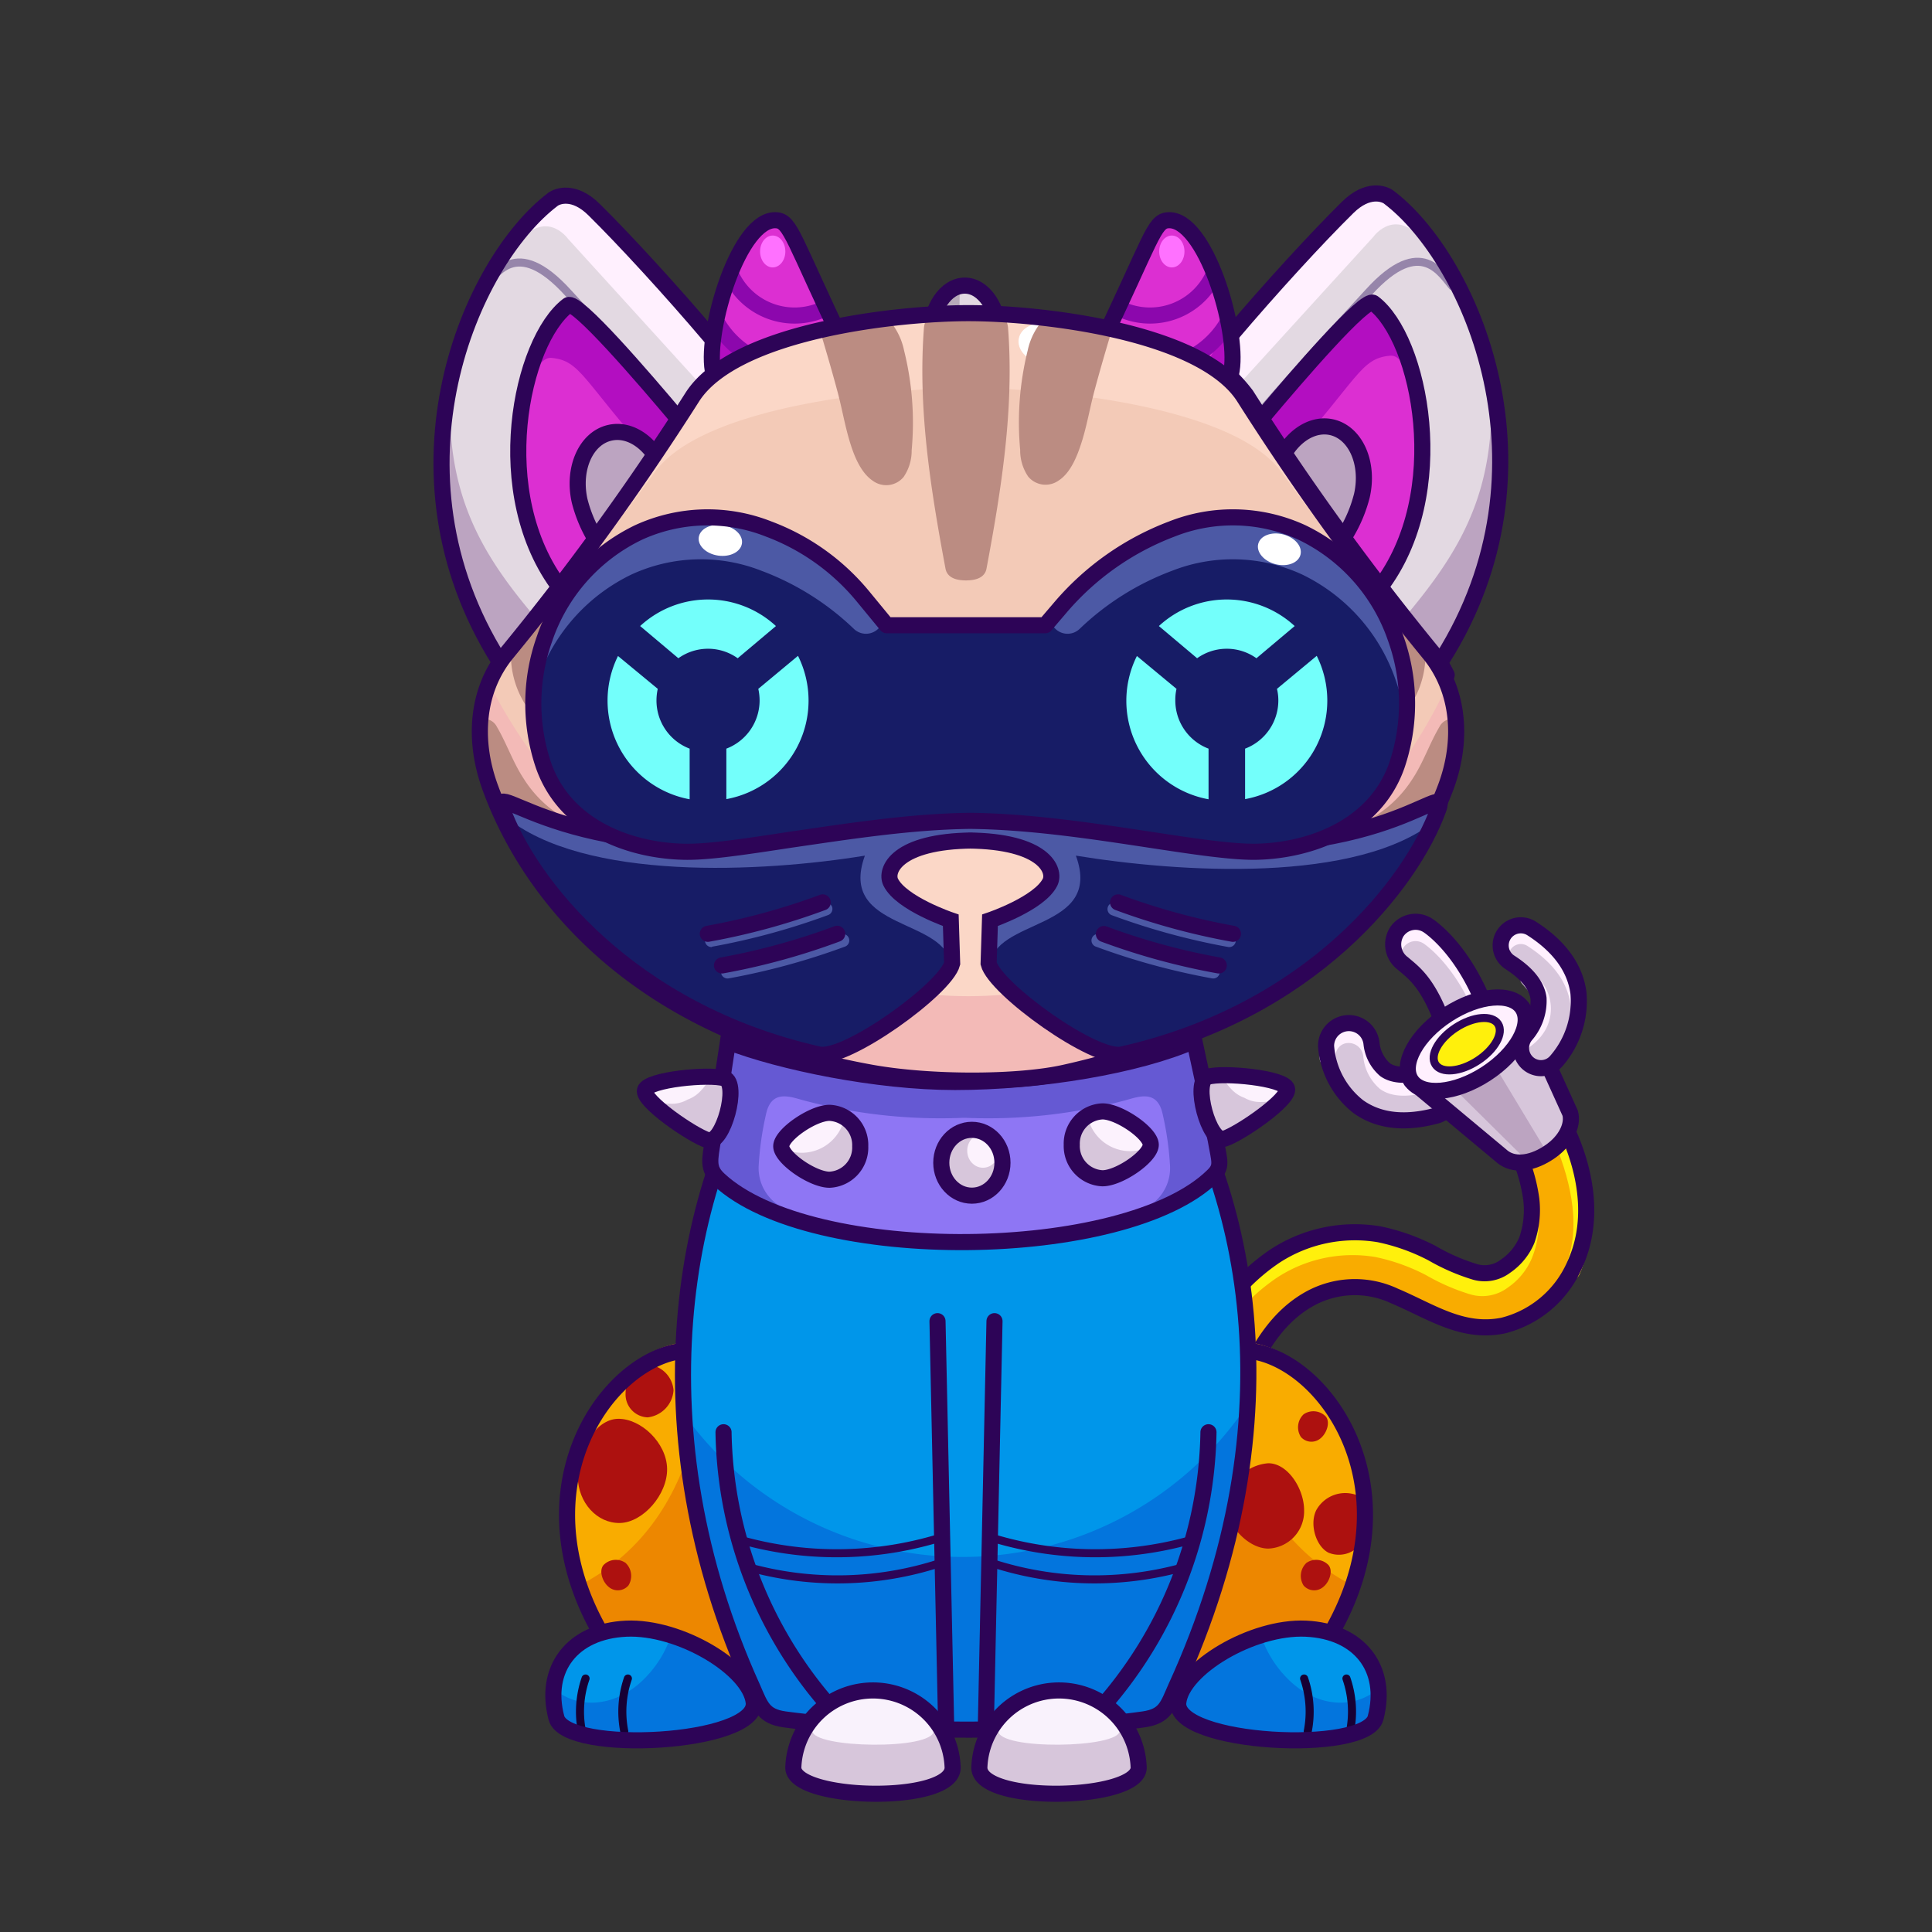 <svg xmlns="http://www.w3.org/2000/svg" viewBox="0 0 240 240">
  <rect x="0" y="0" width="240" height="240" fill="#333333" stroke="none"/>
  <svg id="tail" xmlns="http://www.w3.org/2000/svg" viewBox="0 0 240 240"><defs><style>.prefix_w8TOa9a121_cls-1{fill:#d7c6db;}.prefix_w8TOa9a121_prefix_w8TOa9a121_cls-10,.prefix_w8TOa9a121_cls-2,.prefix_w8TOa9a121_cls-3,.prefix_w8TOa9a121_cls-5,.prefix_w8TOa9a121_cls-6{fill:none;}.prefix_w8TOa9a121_cls-2{stroke:#fff0fe;}.prefix_w8TOa9a121_cls-2,.prefix_w8TOa9a121_cls-3,.prefix_w8TOa9a121_cls-5{stroke-linecap:round;}.prefix_w8TOa9a121_cls-2,.prefix_w8TOa9a121_cls-3{stroke-linejoin:round;}.prefix_w8TOa9a121_cls-2,.prefix_w8TOa9a121_cls-3,.prefix_w8TOa9a121_cls-5,.prefix_w8TOa9a121_cls-6{stroke-width:2px;}.prefix_w8TOa9a121_prefix_w8TOa9a121_cls-10,.prefix_w8TOa9a121_cls-3,.prefix_w8TOa9a121_cls-6{stroke:#2d0457;}.prefix_w8TOa9a121_cls-4{fill:#f9ac00;}.prefix_w8TOa9a121_cls-5{stroke:#fff00c;}.prefix_w8TOa9a121_prefix_w8TOa9a121_cls-10,.prefix_w8TOa9a121_cls-5,.prefix_w8TOa9a121_cls-6{stroke-miterlimit:10;}.prefix_w8TOa9a121_cls-7{fill:#bca4c1;}.prefix_w8TOa9a121_cls-8{fill:#fff0fe;}.prefix_w8TOa9a121_cls-9{fill:#fff00c;}</style></defs><g id="_06" data-name="06"><path class="prefix_w8TOa9a121_cls-1" d="M177.66,138.78c-3.58.81-6.59.37-8.93-1.31a10.54,10.54,0,0,1-4-7.5,2.83,2.83,0,0,1,5.64-.38,5,5,0,0,0,1.7,3.3c1.06.74,2.7.82,4.87.24a2.83,2.83,0,1,1,1.46,5.47Z"/><path class="prefix_w8TOa9a121_cls-2" d="M164.94,131.48a2.58,2.58,0,0,1,2.41-2.91,2.83,2.83,0,0,1,3,2.62,5,5,0,0,0,1.7,3.3c1.06.74,2.7.82,4.87.24"/><path class="prefix_w8TOa9a121_cls-3" d="M177.66,138.78c-3.58.81-6.59.37-8.93-1.31a10.54,10.54,0,0,1-4-7.5,2.83,2.83,0,0,1,5.64-.38,5,5,0,0,0,1.7,3.3c1.06.74,2.7.82,4.87.24a2.83,2.83,0,1,1,1.46,5.47Z"/><path class="prefix_w8TOa9a121_cls-1" d="M182.16,129.71a2.82,2.82,0,0,1-2.66-1.88c-2.11-5.92-5.21-8.13-5.24-8.15a2.85,2.85,0,0,1-.75-3.92,2.81,2.81,0,0,1,3.88-.79c.47.31,4.69,3.25,7.44,11a2.82,2.82,0,0,1-2.67,3.77Z"/><path class="prefix_w8TOa9a121_cls-2" d="M173.51,117.16a2.81,2.81,0,0,1,3.88-.79c.47.31,4.69,3.25,7.44,11"/><path class="prefix_w8TOa9a121_cls-3" d="M182.16,129.71a2.79,2.79,0,0,1-2.66-1.88c-2-5.8-3.91-7-5.24-8.15a2.94,2.94,0,0,1-.75-3.92,2.81,2.81,0,0,1,3.88-.79c.47.31,4.69,3.25,7.44,11a2.82,2.82,0,0,1-2.67,3.77Z"/><path class="prefix_w8TOa9a121_cls-4" d="M195.1,141.4c-.7-1.69-2.24-2.9-4.17-2.37-1.6.43-3.09,2.47-2.37,4.17a21.12,21.12,0,0,1,1.66,5.76,11.41,11.41,0,0,1-.55,5.09,7.35,7.35,0,0,1-2.65,3.24,4.29,4.29,0,0,1-3.75.72,25.22,25.22,0,0,1-5.36-2.33,25.41,25.41,0,0,0-6.57-2.35,18.16,18.16,0,0,0-13,2.73,25.54,25.54,0,0,0-9,10.77,3.5,3.5,0,0,0,1.21,4.65,3.43,3.43,0,0,0,4.65-1.22c1.6-3.45,3.8-6.73,7.13-8.71a11.59,11.59,0,0,1,10.92-.55c4.44,1.87,8.38,4.7,13.46,3.67a13.18,13.18,0,0,0,8.91-7.56C197.94,152.07,197.18,146.36,195.1,141.4Z"/><path class="prefix_w8TOa9a121_cls-5" d="M190.13,152.57a10.61,10.61,0,0,1-.75,3.32,7.35,7.35,0,0,1-2.65,3.24,4.28,4.28,0,0,1-3.74.72,25.3,25.3,0,0,1-5.37-2.33,25.28,25.28,0,0,0-6.57-2.35,18.14,18.14,0,0,0-13,2.73,25.56,25.56,0,0,0-9,10.77"/><path class="prefix_w8TOa9a121_cls-5" d="M194.13,141.74c2.08,5,3.41,11.14,1.16,16.18"/><path class="prefix_w8TOa9a121_cls-6" d="M195.1,141.4c-.7-1.69-2.24-2.9-4.17-2.37-1.6.43-3.09,2.47-2.37,4.17a21.12,21.12,0,0,1,1.66,5.76,11.41,11.41,0,0,1-.55,5.09,7.35,7.35,0,0,1-2.65,3.24,4.29,4.29,0,0,1-3.75.72,25.22,25.22,0,0,1-5.36-2.33,25.41,25.41,0,0,0-6.57-2.35,18.16,18.16,0,0,0-13,2.73,25.54,25.54,0,0,0-9,10.77,3.5,3.5,0,0,0,1.21,4.65,3.43,3.43,0,0,0,4.65-1.22c1.6-3.45,3.8-6.73,7.13-8.71a11.59,11.59,0,0,1,10.92-.55c4.44,1.87,8.38,4.7,13.46,3.67a13.18,13.18,0,0,0,8.91-7.56C197.94,152.07,197.18,146.36,195.1,141.4Z"/><path class="prefix_w8TOa9a121_cls-1" d="M195.05,138.27l-5.92-13.05-13.85,9,11.39,9.5c.8,1.23,3.32,1,5.64-.49S195.85,139.51,195.05,138.27Z"/><polygon class="prefix_w8TOa9a121_cls-7" points="180.74 135.33 189.5 144 192.1 143.04 185.78 132.55 180.74 135.33"/><path class="prefix_w8TOa9a121_cls-3" d="M195.05,138.27l-5.92-13.05-13.85,9,11.39,9.5c1.27,1,3.32,1,5.64-.49S195.44,139.65,195.05,138.27Z"/><ellipse class="prefix_w8TOa9a121_cls-8" cx="182.21" cy="129.71" rx="8.25" ry="4.39" transform="translate(-41.25 120.05) rotate(-32.97)"/><ellipse class="prefix_w8TOa9a121_cls-6" cx="182.21" cy="129.71" rx="8.25" ry="4.39" transform="translate(-41.25 120.05) rotate(-32.97)"/><ellipse class="prefix_w8TOa9a121_cls-9" cx="182.21" cy="129.71" rx="4.63" ry="2.46" transform="translate(-41.25 120.05) rotate(-32.97)"/><path class="prefix_w8TOa9a121_cls-1" d="M191.11,132.67a2.47,2.47,0,0,1-1.34-.62,2.51,2.51,0,0,1-.19-3.52,6.49,6.49,0,0,0,1.54-4.53c-.22-1.59-1.42-3.08-3.55-4.45a2.5,2.5,0,1,1,2.7-4.21c3.44,2.2,5.4,4.91,5.81,8a11.33,11.33,0,0,1-2.78,8.5A2.48,2.48,0,0,1,191.11,132.67Z"/><path class="prefix_w8TOa9a121_cls-2" d="M186.81,117.42a2.52,2.52,0,0,1,3.46-.76c3.44,2.21,5.4,4.91,5.81,8"/><path class="prefix_w8TOa9a121_cls-2" d="M189.24,129.41l.45-.36a5.33,5.33,0,0,0,1.43-1.63l0,0a4.43,4.43,0,0,0-.46-4.91l-.84-1"/><path class="prefix_w8TOa9a121_cls-3" d="M191.11,132.67a2.47,2.47,0,0,1-1.34-.62,2.51,2.51,0,0,1-.19-3.52,6.49,6.49,0,0,0,1.54-4.53c-.22-1.59-1.42-3.08-3.55-4.45a2.5,2.5,0,1,1,2.7-4.21c3.44,2.2,5.4,4.91,5.81,8a11.33,11.33,0,0,1-2.78,8.5A2.48,2.48,0,0,1,191.11,132.67Z"/><ellipse class="prefix_w8TOa9a121_prefix_w8TOa9a121_cls-10" cx="182.21" cy="129.71" rx="4.63" ry="2.46" transform="translate(-41.25 120.05) rotate(-32.97)"/></g></svg>
<svg id="ears" xmlns="http://www.w3.org/2000/svg" viewBox="0 0 240 240"><defs><style>.prefix_P72O85_gfA_cls-1{fill:#e3d9e2;}.prefix_P72O85_gfA_cls-2{fill:#fff0fe;}.prefix_P72O85_gfA_cls-3{fill:#bca4c1;}.prefix_P72O85_gfA_cls-4{fill:#dc2fd2;}.prefix_P72O85_gfA_cls-5{fill:#b30ec1;}.prefix_P72O85_gfA_cls-6,.prefix_P72O85_gfA_cls-7,.prefix_P72O85_gfA_cls-9{fill:none;}.prefix_P72O85_gfA_cls-6{stroke:#9685aa;}.prefix_P72O85_gfA_cls-6,.prefix_P72O85_gfA_cls-9{stroke-miterlimit:10;}.prefix_P72O85_gfA_cls-7{stroke:#2d0457;stroke-linecap:round;stroke-linejoin:round;}.prefix_P72O85_gfA_cls-7,.prefix_P72O85_gfA_cls-9{stroke-width:2px;}.prefix_P72O85_gfA_cls-8{fill:#ff71ff;}.prefix_P72O85_gfA_cls-9{stroke:#8c07ad;}.prefix_P72O85_gfA_prefix_P72O85_gfA_cls-10{fill:#b8aaba;}</style></defs><g id="_01" data-name="01"><path class="prefix_P72O85_gfA_cls-1" d="M62,82.07C47.1,58.46,59.61,32.12,69.86,24.36c1.51-1.14,12.75,11.81,20.43,20.84"/><path class="prefix_P72O85_gfA_cls-2" d="M63.73,31c3.81-5.58,6.81-1.36,6.81-1.36L87.29,48.06l2-4.63-15.53-17c-4-4.49-8.58,1.77-8.58,1.77"/><path class="prefix_P72O85_gfA_cls-3" d="M56.22,56a52.57,52.57,0,0,1-.4-5.45A44.19,44.19,0,0,0,62,82.07l4.3-5.6C61.1,70.31,57.33,64.45,56.22,56Z"/><path class="prefix_P72O85_gfA_cls-4" d="M69.76,73.29c-9.05-11.72-5-30.95.8-35.37,1-.77,9.4,9,13.76,14.19"/><path class="prefix_P72O85_gfA_cls-5" d="M68.52,44.46c3.65.33,3.93,2.92,12.64,12.59l3.16-4.94C80,46.9,71.58,37.15,70.56,37.92c-2.38,1.8-4.45,6.06-5.46,11.27C66.08,47.07,66.94,44.32,68.52,44.46Z"/><path class="prefix_P72O85_gfA_cls-3" d="M73.94,66.86A17.22,17.22,0,0,1,72,62.2c-.89-4,.8-7.78,3.77-8.44,2.08-.47,4.23.71,5.64,2.83"/><path class="prefix_P72O85_gfA_cls-6" d="M60.09,35.76c1.37-1.46,3.91-6.63,10.49.63,2.8,3.09,7.9,8.45,13.76,15.26"/><path class="prefix_P72O85_gfA_cls-7" d="M69.63,73.08c-9-11.73-4.9-30.74.93-35.16,1-.77,9.4,9,13.76,14.19"/><path class="prefix_P72O85_gfA_cls-7" d="M89,46.52a11.53,11.53,0,0,0-2.62,2.81,326.53,326.53,0,0,1-23,31.76,14.15,14.15,0,0,0-1.94,3"/><path class="prefix_P72O85_gfA_cls-4" d="M105,43.22c.86,5.14-2.12,9.93-6.67,10.7S89.41,51.13,88.54,46s3.32-18.21,7.91-18.64C97.78,27.22,104.15,38.07,105,43.22Z"/><path class="prefix_P72O85_gfA_cls-5" d="M105,43.09a7.65,7.65,0,0,1-5.87,5.34c-4.23.71-8.31-2.59-9.12-7.37A19.55,19.55,0,0,1,90.72,34c-1.68,4.18-2.64,9.3-2.18,12,.87,5.14,5.26,8.69,9.81,7.93s7.53-5.56,6.67-10.7A.59.59,0,0,1,105,43.09Z"/><ellipse class="prefix_P72O85_gfA_cls-8" cx="95.99" cy="31.24" rx="1.57" ry="1.98"/><path class="prefix_P72O85_gfA_cls-9" d="M89.15,40.22a11.34,11.34,0,0,0,15.57,3.89"/><path class="prefix_P72O85_gfA_cls-9" d="M90.8,34.12a8.69,8.69,0,0,0,11.54,4.28"/><path class="prefix_P72O85_gfA_cls-7" d="M105,43.22c2.26,4.7-2.12,9.93-6.67,10.7S89.41,51.13,88.54,46s3.32-19,7.91-18.64C98.24,27.49,98.51,29.67,105,43.22Z"/><path class="prefix_P72O85_gfA_cls-7" d="M62,82.07c-14.85-23.61-3.56-49.54,6.68-57.3.54-.41,2.59-1.23,5.12,1.27,3.75,3.7,9.54,10,14.46,15.8"/><path class="prefix_P72O85_gfA_cls-1" d="M179.21,81.8c14.85-23.61,2.34-49.95-7.91-57.71-1.51-1.15-12.75,11.81-20.43,20.84"/><path class="prefix_P72O85_gfA_cls-2" d="M177.43,30.76c-3.81-5.58-6.81-1.36-6.81-1.36L153.87,47.79l-2.05-4.63,15.53-17c4-4.49,8.58,1.77,8.58,1.77"/><path class="prefix_P72O85_gfA_cls-3" d="M184.94,55.76a52.38,52.38,0,0,0,.4-5.44,44.19,44.19,0,0,1-6.13,31.48l-4.3-5.6C180.06,70,183.83,64.18,184.94,55.76Z"/><path class="prefix_P72O85_gfA_cls-4" d="M171.4,73c9-11.72,5-31-.8-35.37-1-.77-9.4,9-13.76,14.19"/><path class="prefix_P72O85_gfA_cls-5" d="M172.65,44.19c-3.66.33-3.93,2.92-12.65,12.59l-3.16-4.94c4.36-5.21,12.75-15,13.76-14.19,2.38,1.8,4.45,6.06,5.46,11.27C175.08,46.8,174.22,44,172.65,44.19Z"/><path class="prefix_P72O85_gfA_cls-6" d="M180.52,35.67c-1.36-1.46-3.9-6.63-10.49.63-2.8,3.09-7.9,8.45-13.76,15.26"/><path class="prefix_P72O85_gfA_cls-7" d="M171.4,73c9-11.72,5-31-.8-35.37-1-.77-9.4,9-13.76,14.19"/><path class="prefix_P72O85_gfA_cls-7" d="M179.21,81.8c14.85-23.61,3.56-49.54-6.68-57.3-.54-.42-2.59-1.23-5.12,1.27-3.75,3.69-9.54,10-14.46,15.8"/><path class="prefix_P72O85_gfA_cls-1" d="M124.12,41.84c0,3.51-1.91,17.8-4.27,17.8s-4.27-14.29-4.27-17.8,1.91-6.36,4.27-6.36S124.12,38.33,124.12,41.84Z"/><path class="prefix_P72O85_gfA_prefix_P72O85_gfA_cls-10" d="M119.25,35.55c-2.07.44-3.67,3.08-3.67,6.29,0,3.51,4.27,24.16,4.27,24.16s2.52-10.92,3.3-15.51C122.77,50.28,118.67,48.2,119.25,35.55Z"/><path class="prefix_P72O85_gfA_cls-7" d="M124.12,41.84c0,3.51-4.27,24.7-4.27,24.7s-4.27-21.19-4.27-24.7,1.91-6.36,4.27-6.36S124.12,38.33,124.12,41.84Z"/><path class="prefix_P72O85_gfA_cls-4" d="M136.54,43.22c-.87,5.14,2.12,9.93,6.67,10.7S152.15,51.13,153,46s-3.32-18.21-7.92-18.64C143.78,27.22,137.4,38.07,136.54,43.22Z"/><path class="prefix_P72O85_gfA_cls-5" d="M136.56,43.09a7.63,7.63,0,0,0,5.87,5.34c4.23.71,8.31-2.59,9.12-7.37a19.55,19.55,0,0,0-.71-7.09c1.68,4.18,2.64,9.3,2.18,12-.87,5.14-5.26,8.69-9.81,7.93s-7.54-5.56-6.67-10.7C136.55,43.18,136.55,43.13,136.56,43.09Z"/><ellipse class="prefix_P72O85_gfA_cls-8" cx="145.57" cy="31.24" rx="1.57" ry="1.98"/><path class="prefix_P72O85_gfA_cls-9" d="M152.41,40.22a11.34,11.34,0,0,1-15.57,3.89"/><path class="prefix_P72O85_gfA_cls-9" d="M150.76,34.12a8.69,8.69,0,0,1-11.54,4.28"/><path class="prefix_P72O85_gfA_cls-7" d="M136.54,43.22c-2.26,4.7,2.12,9.93,6.67,10.7S152.15,51.13,153,46s-3.32-19-7.92-18.64C143.32,27.49,143.05,29.67,136.54,43.22Z"/><path class="prefix_P72O85_gfA_cls-7" d="M73.94,66.86A17.22,17.22,0,0,1,72,62.2c-.89-4,.8-7.78,3.77-8.44,2.08-.47,4.23.71,5.64,2.83"/><path class="prefix_P72O85_gfA_cls-3" d="M167.27,66.18a17.36,17.36,0,0,0,1.92-4.66c.89-4-.8-7.78-3.77-8.45-2.07-.46-4.23.72-5.64,2.84"/><path class="prefix_P72O85_gfA_cls-7" d="M167.27,66.18a17.36,17.36,0,0,0,1.92-4.66c.89-4-.8-7.78-3.77-8.45-2.07-.46-4.23.72-5.64,2.84"/><path class="prefix_P72O85_gfA_cls-7" d="M153,47a19.82,19.82,0,0,1,1.82,2.09,326.53,326.53,0,0,0,22.95,31.76,13.71,13.71,0,0,1,1.94,3"/></g></svg>
<svg id="legs" xmlns="http://www.w3.org/2000/svg" viewBox="0 0 240 240"><defs><style>.prefix_hekt0yRR7X_cls-1{fill:#f9ac00;}.prefix_hekt0yRR7X_cls-2{fill:#ed8700;}.prefix_hekt0yRR7X_cls-3{fill:#ad110f;}.prefix_hekt0yRR7X_cls-4,.prefix_hekt0yRR7X_cls-7{fill:none;stroke-linecap:round;stroke-linejoin:round;}.prefix_hekt0yRR7X_cls-4{stroke:#2d0457;stroke-width:2px;}.prefix_hekt0yRR7X_cls-5{fill:#0096ea;}.prefix_hekt0yRR7X_cls-6{fill:#0375dd;}.prefix_hekt0yRR7X_cls-7{stroke:#170035;}</style></defs><g id="_02" data-name="02"><g id="_02-2" data-name="02"><path class="prefix_hekt0yRR7X_cls-1" d="M88.72,166.59a16.82,16.82,0,0,0-4.84.34c-10.34,2.22-21.75,21.25-4.72,41.29L101.8,208Z"/><path class="prefix_hekt0yRR7X_cls-2" d="M88.72,166.59c-.3,0-.61,0-.92,0-.33,12.3-4.25,24.25-15.53,30.2a38,38,0,0,0,6.89,11.46L101.8,208Z"/><path class="prefix_hekt0yRR7X_cls-3" d="M82.87,182.44c.06,3.22-3,6.69-5.85,6.75s-5.19-2.51-5.25-5.73,2.17-7.16,5-7.21S82.81,179.23,82.87,182.44Z"/><path class="prefix_hekt0yRR7X_cls-3" d="M83.67,172.71a3.64,3.64,0,0,1-3.21,3.36,2.85,2.85,0,0,1-2.75-2.95c0-1.63,1.23-3.61,2.75-3.61A3.48,3.48,0,0,1,83.67,172.71Z"/><path class="prefix_hekt0yRR7X_cls-3" d="M77.71,194.15a2.22,2.22,0,0,1,.35,2.81,1.74,1.74,0,0,1-2.46.16c-.77-.63-1.22-2-.63-2.7A2.12,2.12,0,0,1,77.71,194.15Z"/><path class="prefix_hekt0yRR7X_cls-4" d="M88.72,167.62a17.19,17.19,0,0,0-4.84.34c-10.34,2.23-21.75,21.25-4.72,41.29"/><path class="prefix_hekt0yRR7X_cls-5" d="M93.63,211.49c.55,5.19-23.31,6.45-24.51,1.91-1.61-6.11,2-10.78,8.67-11.08S93.19,207.29,93.63,211.49Z"/><path class="prefix_hekt0yRR7X_cls-6" d="M83.37,203.16a13.76,13.76,0,0,1-4.12,6.11c-3.33,2.77-7.49,3-10.46.53a10.59,10.59,0,0,0,.33,3.6c1.2,4.54,25.06,3.28,24.51-1.91C93.31,208.42,88.52,204.78,83.37,203.16Z"/><path class="prefix_hekt0yRR7X_cls-7" d="M72.74,208.51a12.6,12.6,0,0,0-.45,6.57"/><path class="prefix_hekt0yRR7X_cls-7" d="M78,208.51a12.6,12.6,0,0,0-.45,6.57"/><path class="prefix_hekt0yRR7X_cls-4" d="M93.63,211.49c.55,5.19-23.31,6.45-24.51,1.91-1.61-6.11,2-10.78,8.67-11.08S93.19,207.29,93.63,211.49Z"/></g><g id="_02-3" data-name="02"><path class="prefix_hekt0yRR7X_cls-1" d="M151.28,166.59a16.82,16.82,0,0,1,4.84.34c10.34,2.22,21.75,21.25,4.72,41.29L138.2,208Z"/><path class="prefix_hekt0yRR7X_cls-2" d="M151.28,166.59c.3,0,.61,0,.92,0,.33,12.3,4.25,24.25,15.53,30.2a38,38,0,0,1-6.89,11.46L138.2,208Z"/><path class="prefix_hekt0yRR7X_cls-3" d="M163.5,187.62c-.86,1.78,0,4.51,1.55,5.27a3.39,3.39,0,0,0,4.41-1.87c.86-1.79.61-4.57-1-5.32A4.11,4.11,0,0,0,163.5,187.62Z"/><path class="prefix_hekt0yRR7X_cls-3" d="M152.38,186.94c0,2.63,2.72,5.43,5.18,5.43A4.62,4.62,0,0,0,162,187.6c0-2.63-2-5.83-4.45-5.83A5.63,5.63,0,0,0,152.38,186.94Z"/><path class="prefix_hekt0yRR7X_cls-3" d="M162.29,194.15a2.22,2.22,0,0,0-.35,2.81,1.74,1.74,0,0,0,2.46.16c.77-.63,1.22-2,.63-2.7A2.12,2.12,0,0,0,162.29,194.15Z"/><path class="prefix_hekt0yRR7X_cls-3" d="M161.94,175.69a2.22,2.22,0,0,0-.34,2.81,1.74,1.74,0,0,0,2.46.16c.76-.63,1.22-2,.63-2.7A2.14,2.14,0,0,0,161.94,175.69Z"/><path class="prefix_hekt0yRR7X_cls-4" d="M151.28,167.62a17.19,17.19,0,0,1,4.84.34c10.34,2.23,21.75,21.25,4.72,41.29"/><path class="prefix_hekt0yRR7X_cls-5" d="M146.37,211.49c-.55,5.19,23.31,6.45,24.51,1.91,1.61-6.11-2-10.78-8.67-11.08S146.81,207.29,146.37,211.49Z"/><path class="prefix_hekt0yRR7X_cls-6" d="M156.63,203.16a13.76,13.76,0,0,0,4.12,6.11c3.33,2.77,7.49,3,10.46.53a10.59,10.59,0,0,1-.33,3.6c-1.2,4.54-25.06,3.28-24.51-1.91C146.69,208.42,151.48,204.78,156.63,203.16Z"/><path class="prefix_hekt0yRR7X_cls-7" d="M167.26,208.51a12.6,12.6,0,0,1,.45,6.57"/><path class="prefix_hekt0yRR7X_cls-7" d="M162,208.51a12.6,12.6,0,0,1,.45,6.57"/><path class="prefix_hekt0yRR7X_cls-4" d="M146.37,211.49c-.55,5.19,23.31,6.45,24.51,1.91,1.61-6.11-2-10.78-8.67-11.08S146.81,207.29,146.37,211.49Z"/></g></g></svg>
<svg id="body" xmlns="http://www.w3.org/2000/svg" viewBox="0 0 240 240"><defs><style>.prefix_FLQ570TYEM_cls-1{fill:#0096ea;}.prefix_FLQ570TYEM_cls-2{fill:#0375dd;}.prefix_FLQ570TYEM_cls-3{fill:none;stroke:#2d0457;stroke-linecap:round;stroke-linejoin:round;stroke-width:2px;}</style></defs><g id="_01" data-name="01"><path class="prefix_FLQ570TYEM_cls-1" d="M97.45,128.28c-12,17.69-17.3,44.53-5.5,77.82.83,2.34,1.64,6.49,4.27,6.86,12.8,1.78,36.29,1.6,47.17,0,2.63-.39,3.37-2.81,4.2-5.16,11.86-33.45,6.55-62.11-5.61-79.78"/><path class="prefix_FLQ570TYEM_cls-2" d="M119.56,193.41A42.57,42.57,0,0,1,85.3,176.14a111.33,111.33,0,0,0,6.44,30.23c.83,2.35,1.63,6.49,4.26,6.86,12.8,1.79,36.29,1.61,47.18,0,2.63-.39,3.36-2.81,4.19-5.15A112.41,112.41,0,0,0,153.91,176,42.57,42.57,0,0,1,119.56,193.41Z"/><path class="prefix_FLQ570TYEM_cls-3" d="M96.79,129.23c-12.39,17.69-17.69,48.7-3.31,80.43,1,2.28,1.34,3.56,4,3.93,13.18,1.79,33.36,1.61,44.57,0,2.7-.39,3-1.66,4-3.93,15.38-33.64,9-63-3.49-80.69"/></g></svg>
<svg id="hands" xmlns="http://www.w3.org/2000/svg" viewBox="0 0 240 240"><defs><style>.prefix_kxBwWMaIc5_cls-1,.prefix_kxBwWMaIc5_cls-2,.prefix_kxBwWMaIc5_cls-5{fill:none;stroke:#2d0457;}.prefix_kxBwWMaIc5_cls-1,.prefix_kxBwWMaIc5_cls-2{stroke-linecap:round;stroke-linejoin:round;}.prefix_kxBwWMaIc5_cls-2,.prefix_kxBwWMaIc5_cls-5{stroke-width:2px;}.prefix_kxBwWMaIc5_cls-3{fill:#d7c6db;}.prefix_kxBwWMaIc5_cls-4{fill:#f9f2fc;}.prefix_kxBwWMaIc5_cls-5{stroke-miterlimit:10;}</style></defs><g id="_02" data-name="02"><g id="_02-2" data-name="02"><path class="prefix_kxBwWMaIc5_cls-1" d="M93.4,194.8a41.14,41.14,0,0,0,23.23-.58"/><path class="prefix_kxBwWMaIc5_cls-1" d="M92.6,191.46a43.91,43.91,0,0,0,24.82-.63"/><path class="prefix_kxBwWMaIc5_cls-2" d="M103.49,212.47a52.91,52.91,0,0,1-13.61-34.55"/><path class="prefix_kxBwWMaIc5_cls-3" d="M118.34,219.58c0,4.55-19.79,4.1-19.79,0a9.9,9.9,0,0,1,19.79,0Z"/><path class="prefix_kxBwWMaIc5_cls-4" d="M116,215c0,2.43-15.09,2.19-15.09,0,0-2.92,3.37-5.28,7.54-5.28S116,212.05,116,215Z"/><path class="prefix_kxBwWMaIc5_cls-5" d="M118.34,219.58c0,4.55-19.79,4.1-19.79,0a9.9,9.9,0,0,1,19.79,0Z"/><line class="prefix_kxBwWMaIc5_cls-2" x1="116.46" y1="164.12" x2="117.56" y2="215.62"/></g><g id="_02-3" data-name="02"><path class="prefix_kxBwWMaIc5_cls-1" d="M146.6,194.8a41.14,41.14,0,0,1-23.23-.58"/><path class="prefix_kxBwWMaIc5_cls-1" d="M147.4,191.46a43.91,43.91,0,0,1-24.82-.63"/><path class="prefix_kxBwWMaIc5_cls-2" d="M136.51,212.47a52.91,52.91,0,0,0,13.61-34.55"/><path class="prefix_kxBwWMaIc5_cls-3" d="M121.66,219.58c0,4.55,19.79,4.1,19.79,0a9.9,9.9,0,0,0-19.79,0Z"/><path class="prefix_kxBwWMaIc5_cls-4" d="M124,215c0,2.43,15.09,2.19,15.09,0,0-2.92-3.37-5.28-7.54-5.28S124,212.05,124,215Z"/><path class="prefix_kxBwWMaIc5_cls-5" d="M121.66,219.58c0,4.55,19.79,4.1,19.79,0a9.9,9.9,0,0,0-19.79,0Z"/><line class="prefix_kxBwWMaIc5_cls-2" x1="123.54" y1="164.12" x2="122.44" y2="215.62"/></g></g></svg>
<svg id="necklace" xmlns="http://www.w3.org/2000/svg" viewBox="0 0 240 240"><defs><style>.prefix_pRwDDWFTRt_cls-1{fill:#ff3776;}.prefix_pRwDDWFTRt_cls-2{fill:#8e76f4;}.prefix_pRwDDWFTRt_cls-3{fill:#6559d3;}.prefix_pRwDDWFTRt_cls-4{fill:none;stroke:#2d0457;stroke-miterlimit:10;stroke-width:2px;}.prefix_pRwDDWFTRt_cls-5{fill:#fcf2fd;}.prefix_pRwDDWFTRt_cls-6{fill:#d7c6db;}</style></defs><g id="_03" data-name="03"><path class="prefix_pRwDDWFTRt_cls-1" d="M148.67,130.84a144,144,0,0,1-30,3.57c-9.73,0-21.63-2.55-28.37-4L88.6,141.44a4.4,4.4,0,0,0,.71,5.08c4.16,4.44,16.24,7.65,30.49,7.65,14.75,0,27.16-3.43,30.89-8.12a4,4,0,0,0,.33-4.45Z"/><path class="prefix_pRwDDWFTRt_cls-2" d="M148.67,130.84a144,144,0,0,1-30,3.57c-9.73,0-21.63-2.55-28.37-4L88.6,141.44a4.4,4.4,0,0,0,.71,5.08c4.16,4.44,16.24,7.65,30.49,7.65,14.75,0,27.16-3.43,30.89-8.12a4,4,0,0,0,.33-4.45Z"/><path class="prefix_pRwDDWFTRt_cls-3" d="M150.71,142.46l-1.77-11.34c.36-.49-1.32-1-2.44-.71s-5.45,1.92-6.74,2c0,0,.06.16.13.33A117.56,117.56,0,0,1,124,134.25v0c-1.38.05-2.79.07-4.21.08s-2.84,0-4.22-.08v0a117.56,117.56,0,0,1-15.94-1.48c.07-.17.12-.29.13-.33-1.29-.11-5.54-1.9-6.74-2s-2.8.22-2.43.71l-1.08,10.61a4.23,4.23,0,0,0,1.24,5.16,17.72,17.72,0,0,0,5.21,2.78l.93.13a5.53,5.53,0,0,1-2.64-5.09,38.22,38.22,0,0,1,.89-6.25c.65-3.24,3.05-2.24,4.72-1.79a66,66,0,0,0,19.76,2.16h.35a66,66,0,0,0,19.76-2.16c1.67-.45,4.07-1.45,4.72,1.79a38.22,38.22,0,0,1,.89,6.25,5.53,5.53,0,0,1-2.64,5.09l.93-.13a17.72,17.72,0,0,0,5.21-2.78C150.43,145.5,151.52,144.24,150.71,142.46Z"/><path class="prefix_pRwDDWFTRt_cls-4" d="M150.69,146.05c1.19-1.17.79-1.78.33-4.45l-2.66-12.31c-7,3.09-19.17,5.12-29.73,5.12-9.73,0-21.67-2.48-28.2-5L88.6,141.44c-.45,2.69-.73,3.74.71,5.08C100.74,157.17,139.83,156.76,150.69,146.05Z"/><path class="prefix_pRwDDWFTRt_cls-5" d="M106.86,142.39a4,4,0,0,1-3.81,4.16c-2.1,0-6-2.72-6-4.16s3.94-4.15,6-4.15A4,4,0,0,1,106.86,142.39Z"/><path class="prefix_pRwDDWFTRt_cls-6" d="M104.91,138.79A5.41,5.41,0,0,1,97,142.54c.24,1.47,4,4,6,4a4,4,0,0,0,3.81-4.16A4.22,4.22,0,0,0,104.91,138.79Z"/><path class="prefix_pRwDDWFTRt_cls-4" d="M106.86,142.39a4,4,0,0,1-3.81,4.16c-2.1,0-6-2.72-6-4.16s3.94-4.15,6-4.15A4,4,0,0,1,106.86,142.39Z"/><path class="prefix_pRwDDWFTRt_cls-5" d="M87.92,141.64c-1.9-.6-8.16-4.89-7.8-6.21s8-2.07,9.88-1.47S89.82,142.24,87.92,141.64Z"/><path class="prefix_pRwDDWFTRt_cls-6" d="M90,134a7.4,7.4,0,0,0-1.85-.21,4.29,4.29,0,0,1-1,1.6,4.11,4.11,0,0,1-1.75,1.21,3.85,3.85,0,0,1-2.1.51h-.09a5.21,5.21,0,0,1-2.76-.8l0,0c1.22,1.76,5.92,4.9,7.52,5.4C89.82,142.24,91.9,134.55,90,134Z"/><path class="prefix_pRwDDWFTRt_cls-4" d="M87.92,141.64c-1.9-.6-8.16-4.89-7.8-6.21s8-2.07,9.88-1.47S89.82,142.24,87.92,141.64Z"/><path class="prefix_pRwDDWFTRt_cls-5" d="M133.14,142.21a4,4,0,0,0,3.81,4.16c2.1,0,6-2.72,6-4.16s-3.94-4.15-6-4.15A4,4,0,0,0,133.14,142.21Z"/><path class="prefix_pRwDDWFTRt_cls-6" d="M135.09,138.6a5.41,5.41,0,0,0,7.87,3.76c-.24,1.47-4,4-6,4a4,4,0,0,1-3.81-4.16A4.25,4.25,0,0,1,135.09,138.6Z"/><path class="prefix_pRwDDWFTRt_cls-4" d="M133.14,142.21a4,4,0,0,0,3.81,4.16c2.1,0,6-2.72,6-4.16s-3.94-4.15-6-4.15A4,4,0,0,0,133.14,142.21Z"/><path class="prefix_pRwDDWFTRt_cls-5" d="M152.08,141.46c1.9-.6,8.16-4.89,7.8-6.22s-8-2.06-9.88-1.47S150.18,142.05,152.08,141.46Z"/><path class="prefix_pRwDDWFTRt_cls-6" d="M150,133.77a8,8,0,0,1,1.85-.2,4.37,4.37,0,0,0,1,1.6,4.11,4.11,0,0,0,1.75,1.21,3.85,3.85,0,0,0,2.1.51h.09a5.14,5.14,0,0,0,2.76-.81l0,0c-1.22,1.76-5.92,4.89-7.52,5.4C150.18,142.05,148.1,134.37,150,133.77Z"/><path class="prefix_pRwDDWFTRt_cls-4" d="M152.08,141.46c1.9-.6,8.16-4.89,7.8-6.22s-8-2.06-9.88-1.47S150.18,142.05,152.08,141.46Z"/><ellipse class="prefix_pRwDDWFTRt_cls-6" cx="120.73" cy="144.44" rx="3.34" ry="3.59"/><ellipse class="prefix_pRwDDWFTRt_cls-5" cx="122.11" cy="142.95" rx="1.96" ry="2.11"/><ellipse class="prefix_pRwDDWFTRt_cls-4" cx="120.73" cy="144.44" rx="3.8" ry="4.09"/></g></svg>
<svg id="head" xmlns="http://www.w3.org/2000/svg" viewBox="0 0 240 240"><defs><style>.prefix_In4NqV3OBd_cls-1{fill:#f3cab7;}.prefix_In4NqV3OBd_cls-2{fill:#f3bab7;}.prefix_In4NqV3OBd_cls-3{fill:#fbd7c7;}.prefix_In4NqV3OBd_cls-4{fill:#fff;}.prefix_In4NqV3OBd_cls-5{fill:#bb8c82;}.prefix_In4NqV3OBd_cls-6{fill:none;stroke:#2d0457;stroke-linecap:round;stroke-linejoin:round;stroke-width:2px;}</style></defs><g id="_09" data-name="09"><path class="prefix_In4NqV3OBd_cls-1" d="M177.9,82.38a3.45,3.45,0,0,1-.77-1.72,327.5,327.5,0,0,1-22.6-31.33c-5.27-8.24-25.48-10.44-34.27-10.43S91.27,41.09,86,49.33A326.87,326.87,0,0,1,63.58,80.44c-1.61,4.3-4.14,5.23-4.47,9.8,0,.28,1.7,4.08,1.72,4.36.55,2.22,1.19,4.43,1.86,6.62,6.13,11.13,19,26,45.66,32.05a55.67,55.67,0,0,0,23.83,0c29.52-6.77,42.2-24.27,47.44-35.55C180.73,92.37,181.29,86.45,177.9,82.38Z"/><path class="prefix_In4NqV3OBd_cls-2" d="M179.62,85.42c-5.23,11.28-17.9,28.8-47.44,35.57a55.67,55.67,0,0,1-23.83,0c-28.17-6.46-41.94-24.88-47.61-36.16-.46,2.22-1.46,3.13-1.63,5.41,0,.27,1.7,4.09,1.72,4.35.55,2.23,1.19,4.44,1.86,6.64,6.13,11.12,19,25.94,45.66,32a55.67,55.67,0,0,0,23.83,0c29.52-6.77,42.2-24.27,47.44-35.55C180.47,93.58,181,89.11,179.62,85.42Z"/><path class="prefix_In4NqV3OBd_cls-3" d="M174.89,77.9a335.92,335.92,0,0,1-20.36-28.57c-5.27-8.24-25.48-10.44-34.27-10.43S91.27,41.09,86,49.33C78.26,61.4,71.36,70.69,66.28,77.1c-.28.64-.57,1.27-.86,1.91,4.67-5.55,10.1-12.35,15.94-20.38,6-8.24,28.92-10.43,38.9-10.43s32.92,2.19,38.91,10.43,11.35,14.94,16.05,20.51C175.1,78.73,175,78.31,174.89,77.9Z"/><ellipse class="prefix_In4NqV3OBd_cls-4" cx="129.64" cy="42.65" rx="2.45" ry="3.15" transform="translate(62.34 161.38) rotate(-78.66)"/><path class="prefix_In4NqV3OBd_cls-5" d="M115.5,39.07a2.9,2.9,0,0,0-.72,1.62c-.78,10,.82,20.05,2.67,29.93.21,1.15,1.33,1.48,2.55,1.48s2.34-.33,2.55-1.48c1.85-9.88,3.45-19.9,2.67-29.93a2.84,2.84,0,0,0-.75-1.65c-1.57-.1-3-.14-4.21-.14S117.29,39,115.5,39.07Z"/><path class="prefix_In4NqV3OBd_cls-5" d="M136,48.38c.6-2.24,1.25-4.47,1.91-6.68a1.77,1.77,0,0,0,0-.85c-2.72-.59-5.5-1-8.12-1.34a8.23,8.23,0,0,0-2.12,4,37.13,37.13,0,0,0-.94,12.38,5.78,5.78,0,0,0,1,3.32,2.8,2.8,0,0,0,3.75.5c1.6-1,2.45-3.34,3-5.15C135.08,52.55,135.44,50.43,136,48.38Z"/><path class="prefix_In4NqV3OBd_cls-5" d="M112.25,59.25a5.78,5.78,0,0,0,1-3.32,37.13,37.13,0,0,0-.94-12.38,8.32,8.32,0,0,0-2.06-4A79.08,79.08,0,0,0,102,41a1.82,1.82,0,0,0,.06.72c.66,2.21,1.31,4.44,1.91,6.68.56,2,.92,4.17,1.52,6.22.53,1.81,1.38,4.11,3,5.15A2.8,2.8,0,0,0,112.25,59.25Z"/><path class="prefix_In4NqV3OBd_cls-5" d="M175.13,87.74a11.51,11.51,0,0,0,1.92-7.18c-2.07-2.51-4.61-5.7-7.5-9.56a1.32,1.32,0,0,0-1.41,1.25c-.39,4.68-.6,10-4.6,13.18a39.82,39.82,0,0,1-5.71,3.37c-2,1.09-3.91,2.71-3.79,5.2s2.34,3.77,4.63,3.78a17.21,17.21,0,0,0,7.07-1.93A21.45,21.45,0,0,0,175.13,87.74Z"/><path class="prefix_In4NqV3OBd_cls-5" d="M180.82,89.35a1.78,1.78,0,0,0-2,.93c-1.25,2.1-2,4.44-3.37,6.5a14.9,14.9,0,0,1-4.39,4.45c-4.13,2.61-9.25,1.29-13.85,2.1-2.35.42-5.06,2-4.24,4.8.74,2.56,3.83,3,6.06,3.19a27.69,27.69,0,0,0,7.54-.53l.68-.08a14.79,14.79,0,0,0,6.53-2.44l.16-.13a44.26,44.26,0,0,0,5.66-10.47A19.33,19.33,0,0,0,180.82,89.35Z"/><path class="prefix_In4NqV3OBd_cls-5" d="M162.79,118.48a19.83,19.83,0,0,1-2.67-1.66c-.86-.55-1.69-1.15-2.53-1.74s-1.73-1.22-2.63-1.77A7.87,7.87,0,0,0,151.3,112a3.39,3.39,0,0,0-3.56,3.09,5.68,5.68,0,0,0,1.33,3.43A21.39,21.39,0,0,0,153.2,123a25.31,25.31,0,0,0,2.17,1.56,65.29,65.29,0,0,0,8-5.44A1.31,1.31,0,0,0,162.79,118.48Z"/><path class="prefix_In4NqV3OBd_cls-5" d="M65.4,87.74a11.57,11.57,0,0,1-1.91-7.18c2.07-2.51,4.61-5.7,7.5-9.56a1.31,1.31,0,0,1,1.4,1.25c.4,4.68.6,10,4.6,13.18A39.82,39.82,0,0,0,82.7,88.8c2,1.09,3.92,2.71,3.8,5.2s-2.35,3.77-4.63,3.78a17.17,17.17,0,0,1-7.07-1.93A21.47,21.47,0,0,1,65.4,87.74Z"/><path class="prefix_In4NqV3OBd_cls-5" d="M59.72,89.35a1.78,1.78,0,0,1,2,.93c1.24,2.1,2,4.44,3.37,6.5a14.67,14.67,0,0,0,4.39,4.45c4.13,2.61,9.25,1.29,13.84,2.1,2.36.42,5.07,2,4.25,4.8-.74,2.56-3.83,3-6.07,3.19a27.64,27.64,0,0,1-7.53-.53l-.68-.08a14.79,14.79,0,0,1-6.53-2.44l-.17-.13A44.19,44.19,0,0,1,60.9,97.67,19.18,19.18,0,0,1,59.72,89.35Z"/><path class="prefix_In4NqV3OBd_cls-5" d="M77.75,118.48a20.48,20.48,0,0,0,2.67-1.66c.86-.55,1.69-1.15,2.53-1.74s1.73-1.22,2.63-1.77A7.84,7.84,0,0,1,89.23,112a3.4,3.4,0,0,1,3.57,3.09,5.68,5.68,0,0,1-1.33,3.43A21.7,21.7,0,0,1,87.33,123a22.52,22.52,0,0,1-2.17,1.56,64.4,64.4,0,0,1-8-5.44A1.31,1.31,0,0,1,77.75,118.48Z"/><path class="prefix_In4NqV3OBd_cls-6" d="M132.18,133.27c29.61-6.55,43-23.58,47.46-35.6,2.08-5.67,1.7-11.93-2.16-16.58a326.53,326.53,0,0,1-22.95-31.76c-5.27-8.24-25.48-10.44-34.27-10.43S91.27,41.09,86,49.33A324.81,324.81,0,0,1,63,81.09c-3.85,4.65-4.2,10.89-2.16,16.58,4.63,12.87,17.61,30.26,47.47,35.6C115.56,134.56,126.35,134.56,132.18,133.27Z"/><path class="prefix_In4NqV3OBd_cls-3" d="M141.29,110.83c0,9.11-9.41,12.92-21,12.92s-21-3.81-21-12.92,9.41-16.5,21-16.5S141.29,101.72,141.29,110.83Z"/></g></svg>
<svg id="mask" xmlns="http://www.w3.org/2000/svg" viewBox="0 0 240 240"><defs><style>.prefix_ILmPr5ZvVo_cls-1{fill:#4c59a5;}.prefix_ILmPr5ZvVo_cls-2{fill:#171c66;}.prefix_ILmPr5ZvVo_cls-3,.prefix_ILmPr5ZvVo_cls-4{fill:none;stroke:#2d0457;stroke-width:2px;}.prefix_ILmPr5ZvVo_cls-3{stroke-linecap:round;stroke-linejoin:round;}.prefix_ILmPr5ZvVo_cls-4{stroke-miterlimit:10;}</style></defs><g id="_03" data-name="03"><path class="prefix_ILmPr5ZvVo_cls-1" d="M120.59,100.86c-5.34.16-16.79,2.89-16.79,2.89-30.08,5.11-43.27-7.89-41.41-2.73,3.33,9.26,16.13,23.67,39.14,30.89,3.29,1,16-9.08,16.75-12.22l-.17-5.37s-6.22-2-7.46-4.73c-1-2.19.69-5.1,10.18-5.18"/><path class="prefix_ILmPr5ZvVo_cls-2" d="M107.44,106.29c-12.65,2.07-34.94,3.25-44.71-4.88,4.22,8.83,19.26,24.37,38.8,30.5,2.27.71,13.72-6.55,16.62-11.81C117.79,113.92,104,115.74,107.44,106.29Z"/><path class="prefix_ILmPr5ZvVo_cls-1" d="M88.39,117.65a.81.81,0,0,1-.8-.67.82.82,0,0,1,.67-.94,83.91,83.91,0,0,0,14.11-3.85.81.81,0,0,1,1,.47.82.82,0,0,1-.47,1,85.79,85.79,0,0,1-14.43,3.94Z"/><path class="prefix_ILmPr5ZvVo_cls-1" d="M90.38,121.55a.81.81,0,0,1-.13-1.61,83.91,83.91,0,0,0,14.11-3.85.81.81,0,1,1,.58,1.51,85.79,85.79,0,0,1-14.43,3.94Z"/><path class="prefix_ILmPr5ZvVo_cls-3" d="M89.69,119.93A83.69,83.69,0,0,0,104,116"/><path class="prefix_ILmPr5ZvVo_cls-3" d="M87.93,116a84,84,0,0,0,14.27-3.9"/><path class="prefix_ILmPr5ZvVo_cls-1" d="M120.5,100.86c5.34.16,16.79,2.89,16.79,2.89,31.78,5.11,43.26-7.89,41.41-2.73-3.33,9.26-16.13,23.67-39.14,30.89-3.29,1-16-9.08-16.75-12.22l.17-5.37s6.22-2,7.46-4.73c1-2.19-.69-5.1-10.18-5.18"/><path class="prefix_ILmPr5ZvVo_cls-2" d="M133.65,106.29c12.65,2.07,35.09,3.61,44.86-4.51-4.22,8.83-19.41,24-38.95,30.13-2.27.71-13.72-6.55-16.62-11.81C123.3,113.92,137.11,115.74,133.65,106.29Z"/><path class="prefix_ILmPr5ZvVo_cls-1" d="M152.7,117.65a.81.81,0,0,0,.8-.67.82.82,0,0,0-.67-.94,83.91,83.91,0,0,1-14.11-3.85.81.81,0,1,0-.58,1.51,85.79,85.79,0,0,0,14.43,3.94Z"/><path class="prefix_ILmPr5ZvVo_cls-1" d="M150.71,121.55a.81.81,0,0,0,.13-1.61,83.91,83.91,0,0,1-14.11-3.85.81.81,0,1,0-.58,1.51,85.79,85.79,0,0,0,14.43,3.94Z"/><path class="prefix_ILmPr5ZvVo_cls-3" d="M151.4,119.93a83.69,83.69,0,0,1-14.27-3.9"/><path class="prefix_ILmPr5ZvVo_cls-3" d="M153.16,116a84,84,0,0,1-14.27-3.9"/><path class="prefix_ILmPr5ZvVo_cls-4" d="M138.56,103.57c31.51,5.46,41.66-7.32,40.14-3.09-3.33,9.25-15.76,25.2-39.32,30.51-3.37.76-15.77-8.16-16.57-11.3l.17-5.37s6.15-2.08,7.46-4.73c.72-1.46-.69-5.1-10.18-5.18h.57c-9.49.08-10.9,3.72-10.18,5.18,1.31,2.65,7.46,4.73,7.46,4.73l.17,5.37c-.8,3.14-13.2,12.06-16.57,11.3-23.56-5.31-36-21.26-39.32-30.51-1.52-4.23,8.55,8.08,40.14,3.09C118.2,101.09,121.53,100.62,138.56,103.57Z"/></g></svg>
<svg id="eyes" xmlns="http://www.w3.org/2000/svg" viewBox="0 0 240 240"><defs><style>.prefix_H-cw9RR9eo_cls-1{fill:#171c66;}.prefix_H-cw9RR9eo_cls-2{fill:#4c59a5;}.prefix_H-cw9RR9eo_cls-3{fill:#fff;}.prefix_H-cw9RR9eo_cls-4{fill:#73fffb;}.prefix_H-cw9RR9eo_cls-5{fill:none;stroke:#2d0457;stroke-linecap:round;stroke-linejoin:round;stroke-width:2px;}</style></defs><g id="_02" data-name="02"><path class="prefix_H-cw9RR9eo_cls-1" d="M173.38,79.3a22.71,22.71,0,0,0-11.64-13.15,20.56,20.56,0,0,0-16.13-.45h0a34,34,0,0,0-13.77,9.63l-2,2.34H110.15l-2.93-3.56a27.81,27.81,0,0,0-11.75-8.4h0a20.59,20.59,0,0,0-16.16.44A22.72,22.72,0,0,0,67.66,79.3a23.92,23.92,0,0,0-.12,15.84c2.73,7.69,10.83,10.55,17.51,10.67,3,.06,7.73-.67,13.17-1.5,6.92-1,14.77-2.25,22.23-2.34h.14c7.47.09,15.31,1.29,22.23,2.34,5.44.83,10.15,1.54,13.17,1.5,6.68-.12,14.79-3,17.51-10.67A23.92,23.92,0,0,0,173.38,79.3Z"/><path class="prefix_H-cw9RR9eo_cls-2" d="M130.49,77a2.17,2.17,0,0,0,3.63,1.12,33.47,33.47,0,0,1,11.49-7.22h0a20.6,20.6,0,0,1,16.13.46,22.72,22.72,0,0,1,11.64,13.14A24.84,24.84,0,0,1,174.63,90a24.57,24.57,0,0,0-1.25-10.73,22.71,22.71,0,0,0-11.64-13.15,20.56,20.56,0,0,0-16.13-.45h0a33.76,33.76,0,0,0-13.74,9.59l-1.39,1.62Z"/><path class="prefix_H-cw9RR9eo_cls-2" d="M109.7,77a2.17,2.17,0,0,1-3.63,1.12,33.47,33.47,0,0,0-11.49-7.22h0a20.58,20.58,0,0,0-16.12.46A22.73,22.73,0,0,0,66.81,84.45,24.84,24.84,0,0,0,65.56,90,24.57,24.57,0,0,1,66.81,79.3,22.72,22.72,0,0,1,78.46,66.15a20.54,20.54,0,0,1,16.12-.45h0a33.76,33.76,0,0,1,13.74,9.59l1.39,1.62Z"/><ellipse class="prefix_H-cw9RR9eo_cls-3" cx="158.92" cy="68.22" rx="1.91" ry="2.71" transform="translate(53.28 205.16) rotate(-75.58)"/><ellipse class="prefix_H-cw9RR9eo_cls-3" cx="89.48" cy="67.13" rx="1.91" ry="2.71" transform="translate(10.43 146.27) rotate(-81.91)"/><path class="prefix_H-cw9RR9eo_cls-4" d="M90.23,93a6.41,6.41,0,0,0,4.13-6,6.74,6.74,0,0,0-.16-1.43l4.93-4.1a12.44,12.44,0,0,1-8.9,17.8Z"/><path class="prefix_H-cw9RR9eo_cls-4" d="M81.71,85.57A6.74,6.74,0,0,0,81.55,87a6.4,6.4,0,0,0,4.12,6v6.29a12.47,12.47,0,0,1-8.9-17.8Z"/><path class="prefix_H-cw9RR9eo_cls-4" d="M91.64,81.77a6.34,6.34,0,0,0-7.37,0l-4.75-4a12.43,12.43,0,0,1,16.87,0Z"/><path class="prefix_H-cw9RR9eo_cls-4" d="M154.67,93a6.41,6.41,0,0,0,4.13-6,6.15,6.15,0,0,0-.17-1.43l4.94-4.1a12.44,12.44,0,0,1-8.9,17.8Z"/><path class="prefix_H-cw9RR9eo_cls-4" d="M146.15,85.57A6.15,6.15,0,0,0,146,87a6.41,6.41,0,0,0,4.13,6v6.29a12.44,12.44,0,0,1-8.9-17.8Z"/><path class="prefix_H-cw9RR9eo_cls-4" d="M156.08,81.77a6.34,6.34,0,0,0-7.37,0l-4.75-4a12.43,12.43,0,0,1,16.87,0Z"/><path class="prefix_H-cw9RR9eo_cls-5" d="M173.38,79.3a22.71,22.71,0,0,0-11.64-13.15,20.56,20.56,0,0,0-16.13-.45h0a34,34,0,0,0-13.77,9.63l-2,2.34H110.15l-2.93-3.56a27.81,27.81,0,0,0-11.75-8.4h0a20.59,20.59,0,0,0-16.16.44A22.72,22.72,0,0,0,67.66,79.3a23.92,23.92,0,0,0-.12,15.84c2.73,7.69,10.83,10.55,17.51,10.67,3,.06,7.73-.67,13.17-1.5,6.92-1,14.77-2.25,22.23-2.34h.14c7.47.09,15.31,1.29,22.23,2.34,5.44.83,10.15,1.54,13.17,1.5,6.68-.12,14.79-3,17.51-10.67A23.92,23.92,0,0,0,173.38,79.3Z"/></g></svg>
</svg>
